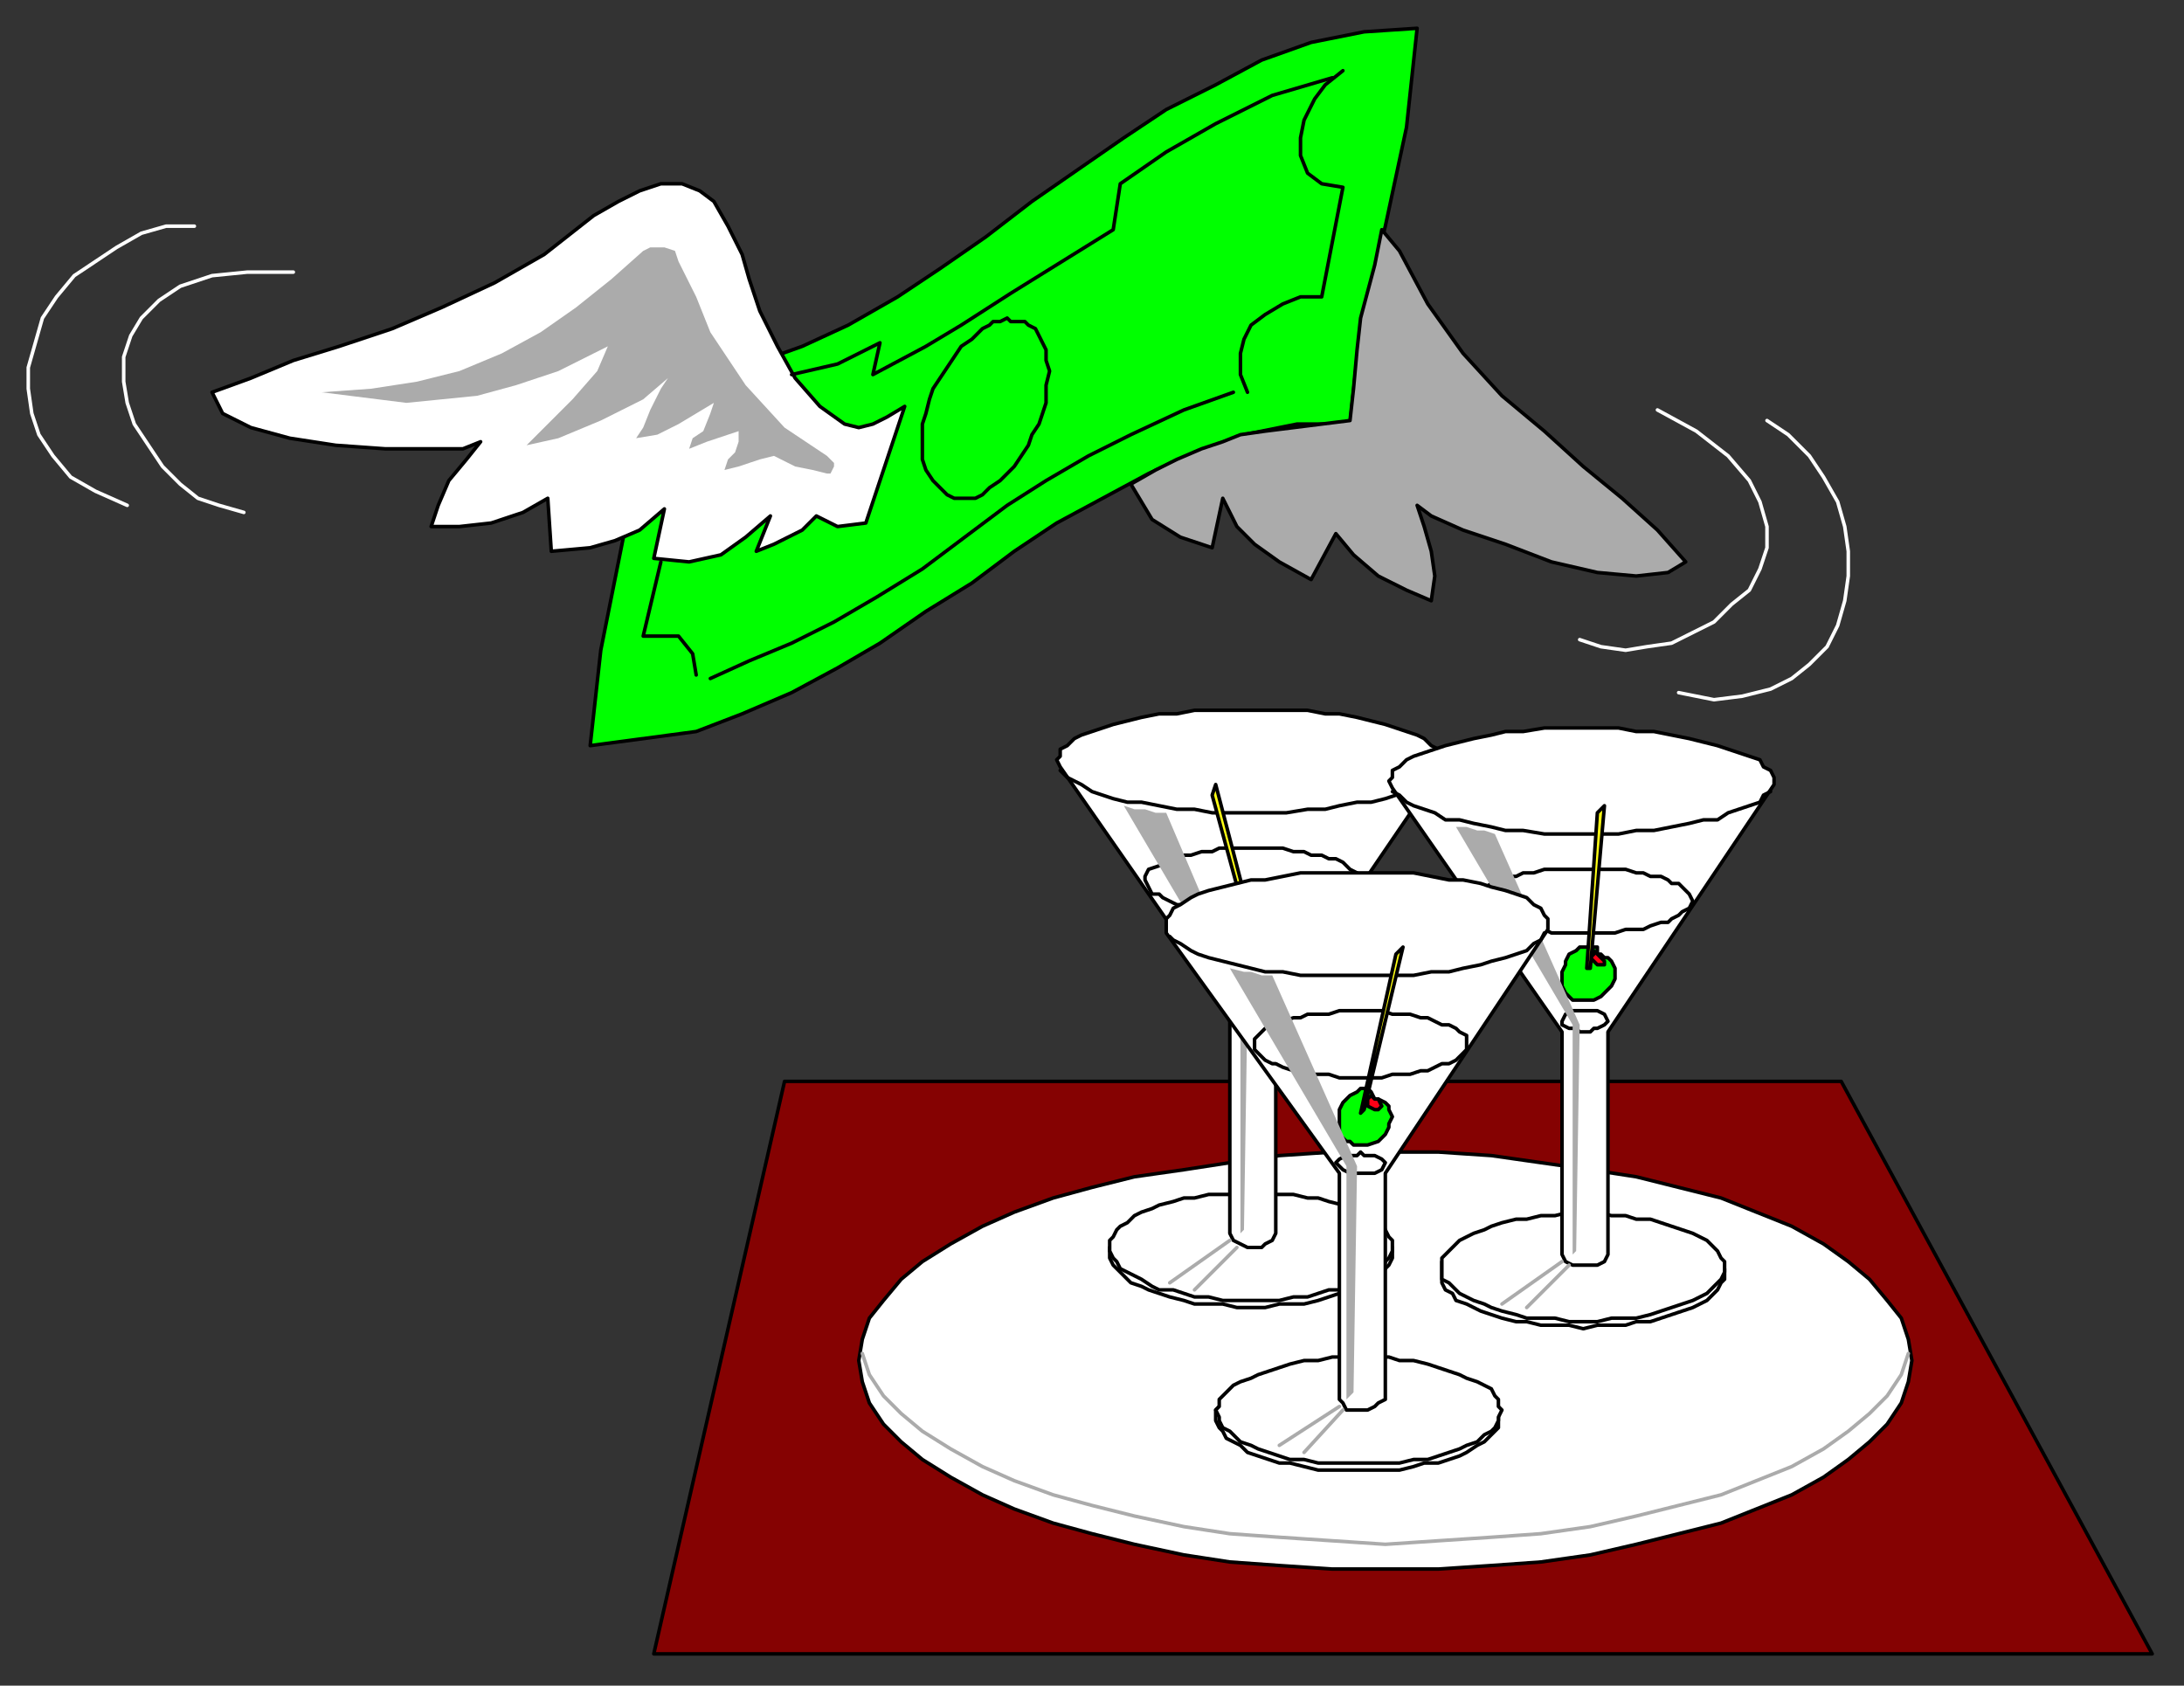 <?xml version="1.0" encoding="UTF-8" standalone="no"?>
<svg
   xmlns:dc="http://purl.org/dc/elements/1.1/"
   xmlns:cc="http://creativecommons.org/ns#"
   xmlns:rdf="http://www.w3.org/1999/02/22-rdf-syntax-ns#"
   xmlns:svg="http://www.w3.org/2000/svg"
   xmlns="http://www.w3.org/2000/svg"
   xmlns:sodipodi="http://sodipodi.sourceforge.net/DTD/sodipodi-0.dtd"
   xmlns:inkscape="http://www.inkscape.org/namespaces/inkscape"
   version="1.0"
   width="163.512mm"
   height="126.206mm"
   id="svg133"
   sodipodi:docname="CMISC107.WMF">
  <rect width="100%" height="100%" fill="#333333" stroke="none"/>
  <sodipodi:namedview
     pagecolor="#ffffff"
     bordercolor="#666666"
     borderopacity="1"
     objecttolerance="10"
     gridtolerance="10"
     guidetolerance="10"
     inkscape:pageopacity="0"
     inkscape:pageshadow="2"
     inkscape:window-width="640"
     inkscape:window-height="480"
     id="namedview135" />
  <defs
     id="defs3">
    <pattern
       id="WMFhbasepattern"
       patternUnits="userSpaceOnUse"
       width="6"
       height="6"
       x="0"
       y="0" />
  </defs>
  <path
     style="fill:#850202;fill-rule:evenodd;fill-opacity:1;stroke:#000000;stroke-width:1px;stroke-linecap:round;stroke-linejoin:round;stroke-miterlimit:4;stroke-dasharray:none;stroke-opacity:1;"
     d="  M 222,306   L 521,306   L 609,468   L 185,468   L 222,306  z "
     id="path5" />
  <path
     style="fill:#ffffff;fill-rule:evenodd;fill-opacity:1;stroke:#000000;stroke-width:1px;stroke-linecap:round;stroke-linejoin:round;stroke-miterlimit:4;stroke-dasharray:none;stroke-opacity:1;"
     d="  M 392,326   L 407,326   L 422,327   L 436,329   L 450,331   L 463,333   L 475,336   L 487,339   L 497,343   L 507,347   L 516,352   L 523,357   L 529,362   L 534,368   L 538,373   L 540,379   L 541,385   L 540,391   L 538,397   L 534,403   L 529,408   L 523,413   L 516,418   L 507,423   L 497,427   L 487,431   L 475,434   L 463,437   L 450,440   L 436,442   L 422,443   L 407,444   L 392,444   L 377,444   L 362,443   L 348,442   L 335,440   L 321,437   L 309,434   L 298,431   L 287,427   L 278,423   L 269,418   L 261,413   L 255,408   L 250,403   L 246,397   L 244,391   L 243,385   L 244,379   L 246,373   L 250,368   L 255,362   L 261,357   L 269,352   L 278,347   L 287,343   L 298,339   L 309,336   L 321,333   L 335,331   L 348,329   L 362,327   L 377,326   L 392,326  z "
     id="path7" />
  <path
     style="fill:none;stroke:#ababab;stroke-width:1px;stroke-linecap:round;stroke-linejoin:round;stroke-miterlimit:4;stroke-dasharray:none;stroke-opacity:1;"
     d="  M 540,383   L 538,389   L 534,395   L 529,400   L 523,405   L 516,410   L 507,415   L 497,419   L 487,423   L 475,426   L 463,429   L 450,432   L 436,434   L 422,435   L 407,436   L 392,437   L 377,436   L 362,435   L 348,434   L 335,432   L 321,429   L 309,426   L 298,423   L 287,419   L 278,415   L 269,410   L 261,405   L 255,400   L 250,395   L 246,389   L 244,383  "
     id="path9" />
  <path
     style="fill:#ffffff;fill-rule:evenodd;fill-opacity:1;stroke:#000000;stroke-width:1px;stroke-linecap:round;stroke-linejoin:round;stroke-miterlimit:4;stroke-dasharray:none;stroke-opacity:1;"
     d="  M 354,339   L 358,339   L 362,340   L 366,340   L 369,341   L 373,341   L 376,342   L 379,343   L 382,344   L 385,345   L 387,346   L 389,347   L 391,349   L 392,350   L 393,352   L 394,353   L 394,355   L 394,356   L 393,358   L 392,359   L 391,360   L 389,362   L 387,363   L 385,364   L 382,365   L 379,366   L 376,367   L 373,368   L 369,369   L 366,369   L 362,369   L 358,370   L 354,370   L 350,370   L 346,369   L 342,369   L 338,369   L 335,368   L 331,367   L 328,366   L 325,365   L 323,364   L 320,363   L 319,362   L 317,360   L 316,359   L 315,358   L 314,356   L 314,355   L 314,353   L 315,352   L 316,350   L 317,349   L 319,347   L 320,346   L 323,345   L 325,344   L 328,343   L 331,342   L 335,341   L 338,341   L 342,340   L 346,340   L 350,339   L 354,339  z "
     id="path11" />
  <path
     style="fill:#ffffff;fill-rule:evenodd;fill-opacity:1;stroke:#000000;stroke-width:1px;stroke-linecap:round;stroke-linejoin:round;stroke-miterlimit:4;stroke-dasharray:none;stroke-opacity:1;"
     d="  M 354,338   L 358,338   L 362,338   L 366,338   L 370,339   L 373,339   L 376,340   L 380,341   L 382,342   L 385,343   L 387,344   L 389,346   L 391,347   L 392,348   L 393,350   L 394,351   L 394,353   L 394,354   L 393,356   L 392,357   L 391,359   L 389,360   L 387,361   L 385,362   L 382,364   L 380,365   L 376,365   L 373,366   L 370,367   L 366,367   L 362,368   L 358,368   L 354,368   L 350,368   L 346,368   L 342,367   L 338,367   L 335,366   L 332,365   L 328,365   L 326,364   L 323,362   L 321,361   L 319,360   L 317,359   L 316,357   L 315,356   L 314,354   L 314,353   L 314,351   L 315,350   L 316,348   L 317,347   L 319,346   L 321,344   L 323,343   L 326,342   L 328,341   L 332,340   L 335,339   L 338,339   L 342,338   L 346,338   L 350,338   L 354,338  z "
     id="path13" />
  <path
     style="fill:#ffffff;fill-rule:evenodd;fill-opacity:1;stroke:#000000;stroke-width:1px;stroke-linecap:round;stroke-linejoin:round;stroke-miterlimit:4;stroke-dasharray:none;stroke-opacity:1;"
     d="  M 408,217   L 361,286   L 361,349   L 360,351   L 358,352   L 357,353   L 355,353   L 353,353   L 351,352   L 349,351   L 348,349   L 348,286   L 300,217   L 299,215   L 300,214   L 300,212   L 302,211   L 304,209   L 306,208   L 309,207   L 312,206   L 315,205   L 319,204   L 323,203   L 328,202   L 333,202   L 338,201   L 343,201   L 348,201   L 354,201   L 359,201   L 364,201   L 370,201   L 375,202   L 379,202   L 384,203   L 388,204   L 392,205   L 395,206   L 398,207   L 401,208   L 403,209   L 405,211   L 407,212   L 407,214   L 408,215   L 408,217  z "
     id="path15" />
  <path
     style="fill:none;stroke:#000000;stroke-width:1px;stroke-linecap:round;stroke-linejoin:round;stroke-miterlimit:4;stroke-dasharray:none;stroke-opacity:1;"
     d="  M 348,240   L 351,240   L 354,240   L 358,240   L 360,240   L 363,240   L 366,241   L 369,241   L 371,242   L 374,242   L 376,243   L 378,243   L 380,244   L 381,245   L 382,246   L 384,247   L 385,249   L 384,251   L 382,253   L 381,253   L 380,254   L 378,255   L 376,256   L 374,256   L 371,257   L 369,257   L 366,258   L 363,258   L 360,258   L 358,258   L 354,258   L 351,258   L 348,258   L 345,258   L 343,258   L 340,257   L 337,257   L 335,256   L 333,256   L 331,255   L 329,254   L 328,253   L 326,253   L 325,251   L 324,249   L 324,248   L 325,246   L 328,245   L 329,244   L 331,243   L 333,243   L 335,242   L 337,242   L 340,241   L 343,241   L 345,240   L 348,240   L 348,240   L 348,240  "
     id="path17" />
  <path
     style="fill:none;stroke:#000000;stroke-width:1px;stroke-linecap:round;stroke-linejoin:round;stroke-miterlimit:4;stroke-dasharray:none;stroke-opacity:1;"
     d="  M 407,218   L 405,220   L 403,221   L 401,222   L 398,224   L 395,225   L 392,226   L 388,227   L 384,227   L 379,228   L 375,229   L 370,229   L 364,230   L 359,230   L 354,230   L 348,230   L 343,230   L 338,229   L 333,229   L 328,228   L 323,227   L 319,227   L 315,226   L 312,225   L 309,224   L 306,222   L 304,221   L 302,220   L 300,218  "
     id="path19" />
  <path
     style="fill:#ffffff;fill-rule:evenodd;fill-opacity:1;stroke:#000000;stroke-width:1px;stroke-linecap:round;stroke-linejoin:round;stroke-miterlimit:4;stroke-dasharray:none;stroke-opacity:1;"
     d="  M 355,286   L 356,286   L 357,286   L 358,285   L 360,285   L 361,283   L 360,281   L 358,281   L 357,280   L 356,280   L 355,280   L 353,280   L 352,280   L 351,281   L 349,281   L 348,283   L 349,285   L 351,285   L 352,286   L 353,286   L 355,286  z "
     id="path21" />
  <path
     style="fill:#00ff00;fill-rule:evenodd;fill-opacity:1;stroke:#000000;stroke-width:1px;stroke-linecap:round;stroke-linejoin:round;stroke-miterlimit:4;stroke-dasharray:none;stroke-opacity:1;"
     d="  M 359,264   L 358,263   L 356,262   L 355,262   L 353,262   L 352,263   L 351,264   L 350,266   L 349,268   L 348,270   L 348,271   L 348,273   L 349,275   L 350,277   L 352,277   L 353,277   L 354,278   L 355,278   L 357,278   L 359,277   L 360,276   L 361,274   L 362,273   L 363,271   L 363,270   L 363,268   L 362,267   L 361,266   L 360,265   L 359,264  z "
     id="path23" />
  <path
     style="fill:#ff0016;fill-rule:evenodd;fill-opacity:1;stroke:#000000;stroke-width:1px;stroke-linecap:round;stroke-linejoin:round;stroke-miterlimit:4;stroke-dasharray:none;stroke-opacity:1;"
     d="  M 357,264   L 357,266   L 357,267   L 358,268   L 360,268   L 360,266   L 360,265   L 358,264   L 357,264   L 357,264  z "
     id="path25" />
  <path
     style="fill:#ababab;fill-rule:evenodd;fill-opacity:1;stroke:none;"
     d="  M 318,228   L 351,284   L 351,346   L 351,348   L 351,349   L 352,348   L 353,284   L 330,230   L 327,230   L 324,229   L 321,229   L 318,228  z "
     id="path27" />
  <path
     style="fill:none;stroke:none;"
     d="  M 397,209   L 387,227  "
     id="path29" />
  <path
     style="fill:none;stroke:none;"
     d="  M 385,231   L 380,242  "
     id="path31" />
  <path
     style="fill:none;stroke:none;"
     d="  M 393,207   L 384,226  "
     id="path33" />
  <path
     style="fill:none;stroke:none;"
     d="  M 383,231   L 378,240  "
     id="path35" />
  <path
     style="fill:#ffff14;fill-rule:evenodd;fill-opacity:1;stroke:#000000;stroke-width:1px;stroke-linecap:round;stroke-linejoin:round;stroke-miterlimit:4;stroke-dasharray:none;stroke-opacity:1;"
     d="  M 355,269   L 343,225   L 344,222   L 356,268   L 355,269  z "
     id="path37" />
  <path
     style="fill:none;stroke:#ababab;stroke-width:1px;stroke-linecap:round;stroke-linejoin:round;stroke-miterlimit:4;stroke-dasharray:none;stroke-opacity:1;"
     d="  M 348,351   L 331,363  "
     id="path39" />
  <path
     style="fill:none;stroke:#ababab;stroke-width:1px;stroke-linecap:round;stroke-linejoin:round;stroke-miterlimit:4;stroke-dasharray:none;stroke-opacity:1;"
     d="  M 350,353   L 338,365  "
     id="path41" />
  <path
     style="fill:#ffffff;fill-rule:evenodd;fill-opacity:1;stroke:#000000;stroke-width:1px;stroke-linecap:round;stroke-linejoin:round;stroke-miterlimit:4;stroke-dasharray:none;stroke-opacity:1;"
     d="  M 448,345   L 452,345   L 456,345   L 460,346   L 463,346   L 467,347   L 470,348   L 473,349   L 476,350   L 479,351   L 481,352   L 483,353   L 485,354   L 486,356   L 487,357   L 488,359   L 488,360   L 488,362   L 487,363   L 486,365   L 485,366   L 483,368   L 481,369   L 479,370   L 476,371   L 473,372   L 470,373   L 467,374   L 463,374   L 460,375   L 456,375   L 452,375   L 448,376   L 444,375   L 440,375   L 436,375   L 432,374   L 429,374   L 425,373   L 422,372   L 419,371   L 417,370   L 415,369   L 412,368   L 411,366   L 409,365   L 408,363   L 408,362   L 408,360   L 408,359   L 408,357   L 409,356   L 411,354   L 412,353   L 415,352   L 417,351   L 419,350   L 422,349   L 425,348   L 429,347   L 432,346   L 436,346   L 440,345   L 444,345   L 448,345  z "
     id="path43" />
  <path
     style="fill:#ffffff;fill-rule:evenodd;fill-opacity:1;stroke:#000000;stroke-width:1px;stroke-linecap:round;stroke-linejoin:round;stroke-miterlimit:4;stroke-dasharray:none;stroke-opacity:1;"
     d="  M 448,343   L 452,343   L 456,344   L 460,344   L 463,345   L 467,345   L 470,346   L 473,347   L 476,348   L 479,349   L 481,350   L 483,351   L 485,353   L 486,354   L 487,356   L 488,357   L 488,358   L 488,360   L 487,362   L 486,363   L 485,364   L 483,366   L 481,367   L 479,368   L 476,369   L 473,370   L 470,371   L 467,372   L 463,373   L 460,373   L 456,373   L 452,374   L 448,374   L 444,374   L 440,373   L 436,373   L 432,373   L 429,372   L 425,371   L 422,370   L 420,369   L 417,368   L 415,367   L 413,366   L 411,364   L 410,363   L 408,362   L 408,360   L 408,358   L 408,357   L 408,356   L 410,354   L 411,353   L 413,351   L 415,350   L 417,349   L 420,348   L 422,347   L 425,346   L 429,345   L 432,345   L 436,344   L 440,344   L 444,343   L 448,343  z "
     id="path45" />
  <path
     style="fill:#ffffff;fill-rule:evenodd;fill-opacity:1;stroke:#000000;stroke-width:1px;stroke-linecap:round;stroke-linejoin:round;stroke-miterlimit:4;stroke-dasharray:none;stroke-opacity:1;"
     d="  M 502,222   L 455,292   L 455,355   L 454,357   L 452,358   L 450,358   L 448,358   L 447,358   L 445,358   L 443,357   L 442,355   L 442,292   L 394,223   L 393,221   L 394,220   L 394,218   L 396,217   L 398,215   L 400,214   L 403,213   L 406,212   L 409,211   L 413,210   L 417,209   L 422,208   L 426,207   L 431,207   L 437,206   L 442,206   L 447,206   L 453,206   L 458,206   L 463,207   L 468,207   L 473,208   L 478,209   L 482,210   L 486,211   L 489,212   L 492,213   L 495,214   L 498,215   L 499,217   L 501,218   L 502,220   L 502,221   L 502,222  z "
     id="path47" />
  <path
     style="fill:none;stroke:#000000;stroke-width:1px;stroke-linecap:round;stroke-linejoin:round;stroke-miterlimit:4;stroke-dasharray:none;stroke-opacity:1;"
     d="  M 442,246   L 445,246   L 448,246   L 451,246   L 454,246   L 457,246   L 460,246   L 463,247   L 465,247   L 467,248   L 470,248   L 472,249   L 473,250   L 475,250   L 476,251   L 478,253   L 479,255   L 478,257   L 476,258   L 475,259   L 473,260   L 472,261   L 470,261   L 467,262   L 465,263   L 463,263   L 460,263   L 457,264   L 454,264   L 451,264   L 448,264   L 445,264   L 442,264   L 439,264   L 437,263   L 434,263   L 431,263   L 429,262   L 427,261   L 425,261   L 423,260   L 422,259   L 420,258   L 419,257   L 418,255   L 418,254   L 419,252   L 422,250   L 423,250   L 425,249   L 427,248   L 429,248   L 431,247   L 434,247   L 437,246   L 439,246   L 442,246   L 442,246   L 442,246  "
     id="path49" />
  <path
     style="fill:none;stroke:#000000;stroke-width:1px;stroke-linecap:round;stroke-linejoin:round;stroke-miterlimit:4;stroke-dasharray:none;stroke-opacity:1;"
     d="  M 501,224   L 499,225   L 498,227   L 495,228   L 492,229   L 489,230   L 486,232   L 482,232   L 478,233   L 473,234   L 468,235   L 463,235   L 458,236   L 453,236   L 447,236   L 442,236   L 437,236   L 431,235   L 426,235   L 422,234   L 417,233   L 413,232   L 409,232   L 406,230   L 403,229   L 400,228   L 398,227   L 396,225   L 394,224  "
     id="path51" />
  <path
     style="fill:#ffffff;fill-rule:evenodd;fill-opacity:1;stroke:#000000;stroke-width:1px;stroke-linecap:round;stroke-linejoin:round;stroke-miterlimit:4;stroke-dasharray:none;stroke-opacity:1;"
     d="  M 449,292   L 450,292   L 451,291   L 452,291   L 454,290   L 455,289   L 454,287   L 452,286   L 451,286   L 450,286   L 449,286   L 447,286   L 446,286   L 445,286   L 443,287   L 442,289   L 442,290   L 444,291   L 446,291   L 447,292   L 449,292  z "
     id="path53" />
  <path
     style="fill:#00ff00;fill-rule:evenodd;fill-opacity:1;stroke:#000000;stroke-width:1px;stroke-linecap:round;stroke-linejoin:round;stroke-miterlimit:4;stroke-dasharray:none;stroke-opacity:1;"
     d="  M 452,270   L 452,268   L 450,268   L 449,268   L 447,268   L 446,269   L 444,270   L 443,272   L 443,273   L 442,275   L 442,277   L 442,279   L 443,281   L 444,282   L 445,283   L 447,283   L 448,283   L 449,283   L 451,283   L 453,282   L 454,281   L 455,280   L 456,279   L 457,277   L 457,275   L 457,274   L 456,272   L 455,271   L 454,271   L 453,270   L 452,270  z "
     id="path55" />
  <path
     style="fill:#ff0016;fill-rule:evenodd;fill-opacity:1;stroke:#000000;stroke-width:1px;stroke-linecap:round;stroke-linejoin:round;stroke-miterlimit:4;stroke-dasharray:none;stroke-opacity:1;"
     d="  M 451,270   L 450,271   L 451,272   L 452,273   L 454,273   L 454,272   L 453,271   L 452,270   L 451,269   L 451,270  z "
     id="path57" />
  <path
     style="fill:#ababab;fill-rule:evenodd;fill-opacity:1;stroke:none;"
     d="  M 412,234   L 445,290   L 445,351   L 445,354   L 445,355   L 446,354   L 447,290   L 423,236   L 420,235   L 418,235   L 415,234   L 412,234  z "
     id="path59" />
  <path
     style="fill:none;stroke:none;"
     d="  M 491,214   L 481,232  "
     id="path61" />
  <path
     style="fill:none;stroke:none;"
     d="  M 479,236   L 474,247  "
     id="path63" />
  <path
     style="fill:none;stroke:none;"
     d="  M 487,213   L 478,232  "
     id="path65" />
  <path
     style="fill:none;stroke:none;"
     d="  M 477,237   L 472,246  "
     id="path67" />
  <path
     style="fill:#ffff14;fill-rule:evenodd;fill-opacity:1;stroke:#000000;stroke-width:1px;stroke-linecap:round;stroke-linejoin:round;stroke-miterlimit:4;stroke-dasharray:none;stroke-opacity:1;"
     d="  M 449,274   L 452,230   L 454,228   L 450,274   L 449,274  z "
     id="path69" />
  <path
     style="fill:none;stroke:#ababab;stroke-width:1px;stroke-linecap:round;stroke-linejoin:round;stroke-miterlimit:4;stroke-dasharray:none;stroke-opacity:1;"
     d="  M 442,357   L 425,369  "
     id="path71" />
  <path
     style="fill:none;stroke:#ababab;stroke-width:1px;stroke-linecap:round;stroke-linejoin:round;stroke-miterlimit:4;stroke-dasharray:none;stroke-opacity:1;"
     d="  M 444,358   L 432,370  "
     id="path73" />
  <path
     style="fill:#ffffff;fill-rule:evenodd;fill-opacity:1;stroke:#000000;stroke-width:1px;stroke-linecap:round;stroke-linejoin:round;stroke-miterlimit:4;stroke-dasharray:none;stroke-opacity:1;"
     d="  M 384,386   L 388,386   L 392,386   L 396,386   L 400,387   L 403,388   L 407,388   L 410,389   L 413,390   L 415,391   L 418,392   L 420,394   L 421,395   L 423,397   L 424,398   L 424,399   L 424,401   L 424,402   L 424,404   L 423,405   L 421,407   L 420,408   L 418,409   L 415,411   L 413,412   L 410,413   L 407,414   L 403,414   L 400,415   L 396,416   L 392,416   L 388,416   L 384,416   L 380,416   L 376,416   L 373,416   L 369,415   L 365,414   L 362,414   L 359,413   L 356,412   L 353,411   L 351,409   L 349,408   L 347,407   L 346,405   L 345,404   L 344,402   L 344,401   L 344,399   L 345,398   L 346,397   L 347,395   L 349,394   L 351,392   L 353,391   L 356,390   L 359,389   L 362,388   L 365,388   L 369,387   L 373,386   L 376,386   L 380,386   L 384,386  z "
     id="path75" />
  <path
     style="fill:#ffffff;fill-rule:evenodd;fill-opacity:1;stroke:#000000;stroke-width:1px;stroke-linecap:round;stroke-linejoin:round;stroke-miterlimit:4;stroke-dasharray:none;stroke-opacity:1;"
     d="  M 385,384   L 389,384   L 393,384   L 396,385   L 400,385   L 404,386   L 407,387   L 410,388   L 413,389   L 415,390   L 418,391   L 420,392   L 422,393   L 423,395   L 424,396   L 424,398   L 425,399   L 424,401   L 424,402   L 423,404   L 422,405   L 420,406   L 418,408   L 415,409   L 413,410   L 410,411   L 407,412   L 404,413   L 400,413   L 396,414   L 393,414   L 389,414   L 385,414   L 380,414   L 377,414   L 373,414   L 369,413   L 365,413   L 362,412   L 359,411   L 356,410   L 354,409   L 351,408   L 349,406   L 348,405   L 346,404   L 345,402   L 345,401   L 344,399   L 345,398   L 345,396   L 346,395   L 348,393   L 349,392   L 351,391   L 354,390   L 356,389   L 359,388   L 362,387   L 365,386   L 369,385   L 373,385   L 377,384   L 380,384   L 385,384  z "
     id="path77" />
  <path
     style="fill:#ffffff;fill-rule:evenodd;fill-opacity:1;stroke:#000000;stroke-width:1px;stroke-linecap:round;stroke-linejoin:round;stroke-miterlimit:4;stroke-dasharray:none;stroke-opacity:1;"
     d="  M 438,263   L 392,332   L 392,396   L 390,397   L 389,398   L 387,399   L 385,399   L 383,399   L 381,399   L 380,397   L 379,396   L 379,332   L 330,264   L 330,262   L 330,260   L 331,259   L 332,257   L 334,256   L 337,254   L 339,253   L 342,252   L 346,251   L 350,250   L 354,249   L 358,249   L 363,248   L 368,247   L 373,247   L 379,247   L 384,247   L 390,247   L 395,247   L 400,247   L 405,248   L 410,249   L 414,249   L 419,250   L 422,251   L 426,252   L 429,253   L 432,254   L 434,256   L 436,257   L 437,259   L 438,260   L 438,262   L 438,263  z "
     id="path79" />
  <path
     style="fill:none;stroke:#000000;stroke-width:1px;stroke-linecap:round;stroke-linejoin:round;stroke-miterlimit:4;stroke-dasharray:none;stroke-opacity:1;"
     d="  M 379,286   L 382,286   L 385,286   L 388,286   L 391,286   L 394,287   L 397,287   L 399,287   L 402,288   L 404,288   L 406,289   L 408,290   L 410,290   L 412,291   L 413,292   L 415,293   L 415,295   L 415,297   L 413,299   L 412,300   L 410,301   L 408,301   L 406,302   L 404,303   L 402,303   L 399,304   L 397,304   L 394,304   L 391,305   L 388,305   L 385,305   L 382,305   L 379,305   L 376,304   L 373,304   L 370,304   L 368,303   L 366,303   L 363,302   L 361,301   L 360,301   L 358,300   L 357,299   L 355,297   L 355,295   L 355,294   L 356,293   L 358,291   L 360,290   L 361,290   L 363,289   L 366,288   L 368,288   L 370,287   L 373,287   L 376,287   L 379,286   L 379,286   L 379,286  "
     id="path81" />
  <path
     style="fill:none;stroke:#000000;stroke-width:1px;stroke-linecap:round;stroke-linejoin:round;stroke-miterlimit:4;stroke-dasharray:none;stroke-opacity:1;"
     d="  M 437,264   L 436,266   L 434,267   L 432,269   L 429,270   L 426,271   L 422,272   L 419,273   L 414,274   L 410,275   L 405,275   L 400,276   L 395,276   L 390,276   L 384,276   L 379,276   L 373,276   L 368,276   L 363,275   L 358,275   L 354,274   L 350,273   L 346,272   L 342,271   L 339,270   L 337,269   L 334,267   L 332,266   L 331,265  "
     id="path83" />
  <path
     style="fill:#ffffff;fill-rule:evenodd;fill-opacity:1;stroke:#000000;stroke-width:1px;stroke-linecap:round;stroke-linejoin:round;stroke-miterlimit:4;stroke-dasharray:none;stroke-opacity:1;"
     d="  M 385,332   L 386,332   L 388,332   L 389,332   L 391,331   L 392,329   L 391,328   L 389,327   L 388,327   L 386,327   L 385,326   L 384,327   L 382,327   L 381,327   L 379,328   L 378,329   L 379,330   L 380,331   L 382,332   L 384,332   L 385,332  z "
     id="path85" />
  <path
     style="fill:#00ff00;fill-rule:evenodd;fill-opacity:1;stroke:#000000;stroke-width:1px;stroke-linecap:round;stroke-linejoin:round;stroke-miterlimit:4;stroke-dasharray:none;stroke-opacity:1;"
     d="  M 389,311   L 388,309   L 387,308   L 385,308   L 384,309   L 382,310   L 381,311   L 380,312   L 379,314   L 379,316   L 379,318   L 379,320   L 379,321   L 381,323   L 382,323   L 383,324   L 385,324   L 386,324   L 387,324   L 390,323   L 391,322   L 392,321   L 393,319   L 393,318   L 394,316   L 393,314   L 393,313   L 392,312   L 390,311   L 389,311  z "
     id="path87" />
  <path
     style="fill:#ff0016;fill-rule:evenodd;fill-opacity:1;stroke:#000000;stroke-width:1px;stroke-linecap:round;stroke-linejoin:round;stroke-miterlimit:4;stroke-dasharray:none;stroke-opacity:1;"
     d="  M 387,311   L 387,312   L 387,313   L 389,314   L 390,314   L 391,313   L 390,311   L 389,311   L 388,310   L 387,311  z "
     id="path89" />
  <path
     style="fill:#ababab;fill-rule:evenodd;fill-opacity:1;stroke:none;"
     d="  M 348,274   L 381,330   L 381,392   L 381,395   L 381,396   L 383,394   L 384,330   L 360,276   L 357,276   L 354,275   L 352,275   L 348,274  z "
     id="path91" />
  <path
     style="fill:none;stroke:none;"
     d="  M 427,255   L 418,273  "
     id="path93" />
  <path
     style="fill:none;stroke:none;"
     d="  M 416,277   L 410,288  "
     id="path95" />
  <path
     style="fill:none;stroke:none;"
     d="  M 423,254   L 415,272  "
     id="path97" />
  <path
     style="fill:none;stroke:none;"
     d="  M 413,277   L 409,286  "
     id="path99" />
  <path
     style="fill:#ffff14;fill-rule:evenodd;fill-opacity:1;stroke:#000000;stroke-width:1px;stroke-linecap:round;stroke-linejoin:round;stroke-miterlimit:4;stroke-dasharray:none;stroke-opacity:1;"
     d="  M 385,315   L 395,270   L 397,268   L 386,314   L 385,315  z "
     id="path101" />
  <path
     style="fill:none;stroke:#ababab;stroke-width:1px;stroke-linecap:round;stroke-linejoin:round;stroke-miterlimit:4;stroke-dasharray:none;stroke-opacity:1;"
     d="  M 379,398   L 362,409  "
     id="path103" />
  <path
     style="fill:none;stroke:#ababab;stroke-width:1px;stroke-linecap:round;stroke-linejoin:round;stroke-miterlimit:4;stroke-dasharray:none;stroke-opacity:1;"
     d="  M 380,399   L 369,411  "
     id="path105" />
  <path
     style="fill:#00ff00;fill-rule:evenodd;fill-opacity:1;stroke:#000000;stroke-width:1px;stroke-linecap:round;stroke-linejoin:round;stroke-miterlimit:4;stroke-dasharray:none;stroke-opacity:1;"
     d="  M 183,107   L 198,106   L 213,103   L 227,98   L 240,92   L 254,84   L 266,76   L 279,67   L 292,57   L 305,48   L 318,39   L 330,31   L 344,24   L 357,17   L 371,12   L 386,9   L 401,8   L 398,36   L 392,64   L 385,92   L 382,120   L 367,120   L 352,123   L 338,128   L 325,134   L 312,141   L 299,148   L 287,156   L 275,165   L 262,173   L 249,182   L 237,189   L 224,196   L 210,202   L 197,207   L 182,209   L 167,211   L 170,184   L 175,159   L 180,134   L 183,107  z "
     id="path107" />
  <path
     style="fill:#ffffff;fill-rule:evenodd;fill-opacity:1;stroke:#000000;stroke-width:1px;stroke-linecap:round;stroke-linejoin:round;stroke-miterlimit:4;stroke-dasharray:none;stroke-opacity:1;"
     d="  M 256,115   L 245,148   L 237,149   L 231,146   L 227,150   L 223,152   L 219,154   L 214,156   L 218,146   L 211,152   L 204,157   L 195,159   L 185,158   L 188,144   L 181,150   L 174,153   L 167,155   L 156,156   L 155,141   L 148,145   L 139,148   L 130,149   L 122,149   L 124,143   L 127,136   L 132,130   L 136,125   L 131,127   L 121,127   L 109,127   L 95,126   L 82,124   L 71,121   L 63,117   L 60,111   L 71,107   L 83,102   L 96,98   L 111,93   L 125,87   L 140,80   L 154,72   L 168,61   L 175,57   L 181,54   L 187,52   L 193,52   L 198,54   L 202,57   L 206,64   L 210,72   L 212,79   L 215,88   L 220,98   L 225,107   L 232,115   L 239,120   L 243,121   L 247,120   L 251,118   L 256,115  z "
     id="path109" />
  <path
     style="fill:#ababab;fill-rule:evenodd;fill-opacity:1;stroke:#000000;stroke-width:1px;stroke-linecap:round;stroke-linejoin:round;stroke-miterlimit:4;stroke-dasharray:none;stroke-opacity:1;"
     d="  M 327,133   L 320,137   L 326,147   L 334,152   L 343,155   L 346,141   L 350,149   L 355,154   L 362,159   L 371,164   L 378,151   L 383,157   L 390,163   L 398,167   L 405,170   L 406,163   L 405,156   L 403,149   L 401,143   L 405,146   L 414,150   L 426,154   L 439,159   L 452,162   L 463,163   L 472,162   L 477,159   L 469,150   L 459,141   L 448,132   L 437,122   L 425,112   L 414,100   L 404,86   L 396,71   L 391,65   L 389,75   L 385,90   L 384,99   L 383,110   L 382,119   L 374,120   L 366,121   L 358,122   L 351,123   L 346,125   L 340,127   L 333,130   L 327,133  z "
     id="path111" />
  <path
     style="fill:#ababab;fill-rule:evenodd;fill-opacity:1;stroke:none;"
     d="  M 91,111   L 105,110   L 118,108   L 130,105   L 142,100   L 153,94   L 163,87   L 173,79   L 182,71   L 184,70   L 188,70   L 191,71   L 192,74   L 197,84   L 201,94   L 211,109   L 222,121   L 234,129   L 236,131   L 236,132   L 235,134   L 234,134   L 230,133   L 225,132   L 221,130   L 219,129   L 215,130   L 212,131   L 209,132   L 205,133   L 206,130   L 208,128   L 209,125   L 209,122   L 206,123   L 203,124   L 200,125   L 195,127   L 196,124   L 199,122   L 201,117   L 202,114   L 197,117   L 192,120   L 186,123   L 180,124   L 182,121   L 184,116   L 187,110   L 189,107   L 182,113   L 170,119   L 158,124   L 149,126   L 154,121   L 162,113   L 169,105   L 172,98   L 158,105   L 146,109   L 135,112   L 125,113   L 115,114   L 107,113   L 99,112   L 91,111  z "
     id="path113" />
  <path
     style="fill:none;stroke:#000000;stroke-width:1px;stroke-linecap:round;stroke-linejoin:round;stroke-miterlimit:4;stroke-dasharray:none;stroke-opacity:1;"
     d="  M 380,20   L 375,24   L 372,28   L 369,34   L 368,39   L 368,44   L 370,49   L 374,52   L 380,53   L 374,84   L 368,84   L 363,86   L 358,89   L 354,92   L 352,96   L 351,100   L 351,106   L 353,111  "
     id="path115" />
  <path
     style="fill:none;stroke:#000000;stroke-width:1px;stroke-linecap:round;stroke-linejoin:round;stroke-miterlimit:4;stroke-dasharray:none;stroke-opacity:1;"
     d="  M 349,111   L 335,116   L 320,123   L 308,129   L 296,136   L 285,143   L 273,152   L 261,161   L 248,169   L 236,176   L 224,182   L 212,187   L 201,192  "
     id="path117" />
  <path
     style="fill:none;stroke:#000000;stroke-width:1px;stroke-linecap:round;stroke-linejoin:round;stroke-miterlimit:4;stroke-dasharray:none;stroke-opacity:1;"
     d="  M 197,191   L 196,185   L 192,180   L 182,180   L 187,159  "
     id="path119" />
  <path
     style="fill:none;stroke:#000000;stroke-width:1px;stroke-linecap:round;stroke-linejoin:round;stroke-miterlimit:4;stroke-dasharray:none;stroke-opacity:1;"
     d="  M 377,22   L 360,27   L 344,35   L 330,43   L 317,52   L 315,65   L 286,83   L 272,92   L 262,98   L 247,106   L 249,97   L 237,103   L 224,106  "
     id="path121" />
  <path
     style="fill:none;stroke:#000000;stroke-width:1px;stroke-linecap:round;stroke-linejoin:round;stroke-miterlimit:4;stroke-dasharray:none;stroke-opacity:1;"
     d="  M 285,90   L 283,91   L 282,91   L 281,91   L 280,92   L 278,93   L 275,96   L 272,98   L 270,101   L 268,104   L 266,107   L 264,110   L 263,113   L 262,117   L 261,120   L 261,123   L 261,127   L 261,130   L 262,133   L 264,136   L 266,138   L 268,140   L 270,141   L 272,141   L 274,141   L 276,141   L 278,140   L 280,138   L 283,136   L 285,134   L 287,132   L 289,129   L 291,126   L 292,123   L 294,120   L 295,117   L 296,114   L 296,109   L 297,105   L 296,102   L 296,99   L 295,97   L 294,95   L 293,93   L 291,92   L 290,91   L 288,91   L 286,91   L 285,90   L 285,90   L 285,90  "
     id="path123" />
  <path
     style="fill:none;stroke:#ffffff;stroke-width:1px;stroke-linecap:round;stroke-linejoin:round;stroke-miterlimit:4;stroke-dasharray:none;stroke-opacity:1;"
     d="  M 83,77   L 70,77   L 60,78   L 51,81   L 45,85   L 40,90   L 37,95   L 35,101   L 35,108   L 36,114   L 38,120   L 42,126   L 46,132   L 51,137   L 56,141   L 62,143   L 69,145  "
     id="path125" />
  <path
     style="fill:none;stroke:#ffffff;stroke-width:1px;stroke-linecap:round;stroke-linejoin:round;stroke-miterlimit:4;stroke-dasharray:none;stroke-opacity:1;"
     d="  M 469,116   L 480,122   L 489,129   L 495,136   L 498,142   L 500,149   L 500,155   L 498,161   L 495,167   L 490,171   L 485,176   L 479,179   L 473,182   L 466,183   L 460,184   L 453,183   L 447,181  "
     id="path127" />
  <path
     style="fill:none;stroke:#ffffff;stroke-width:1px;stroke-linecap:round;stroke-linejoin:round;stroke-miterlimit:4;stroke-dasharray:none;stroke-opacity:1;"
     d="  M 55,64   L 47,64   L 40,66   L 33,70   L 27,74   L 21,78   L 16,84   L 12,90   L 10,97   L 8,104   L 8,110   L 9,117   L 11,123   L 15,129   L 20,135   L 27,139   L 36,143  "
     id="path129" />
  <path
     style="fill:none;stroke:#ffffff;stroke-width:1px;stroke-linecap:round;stroke-linejoin:round;stroke-miterlimit:4;stroke-dasharray:none;stroke-opacity:1;"
     d="  M 500,119   L 506,123   L 512,129   L 516,135   L 520,142   L 522,149   L 523,156   L 523,163   L 522,170   L 520,177   L 517,183   L 512,188   L 507,192   L 501,195   L 493,197   L 485,198   L 475,196  "
     id="path131" />
</svg>
